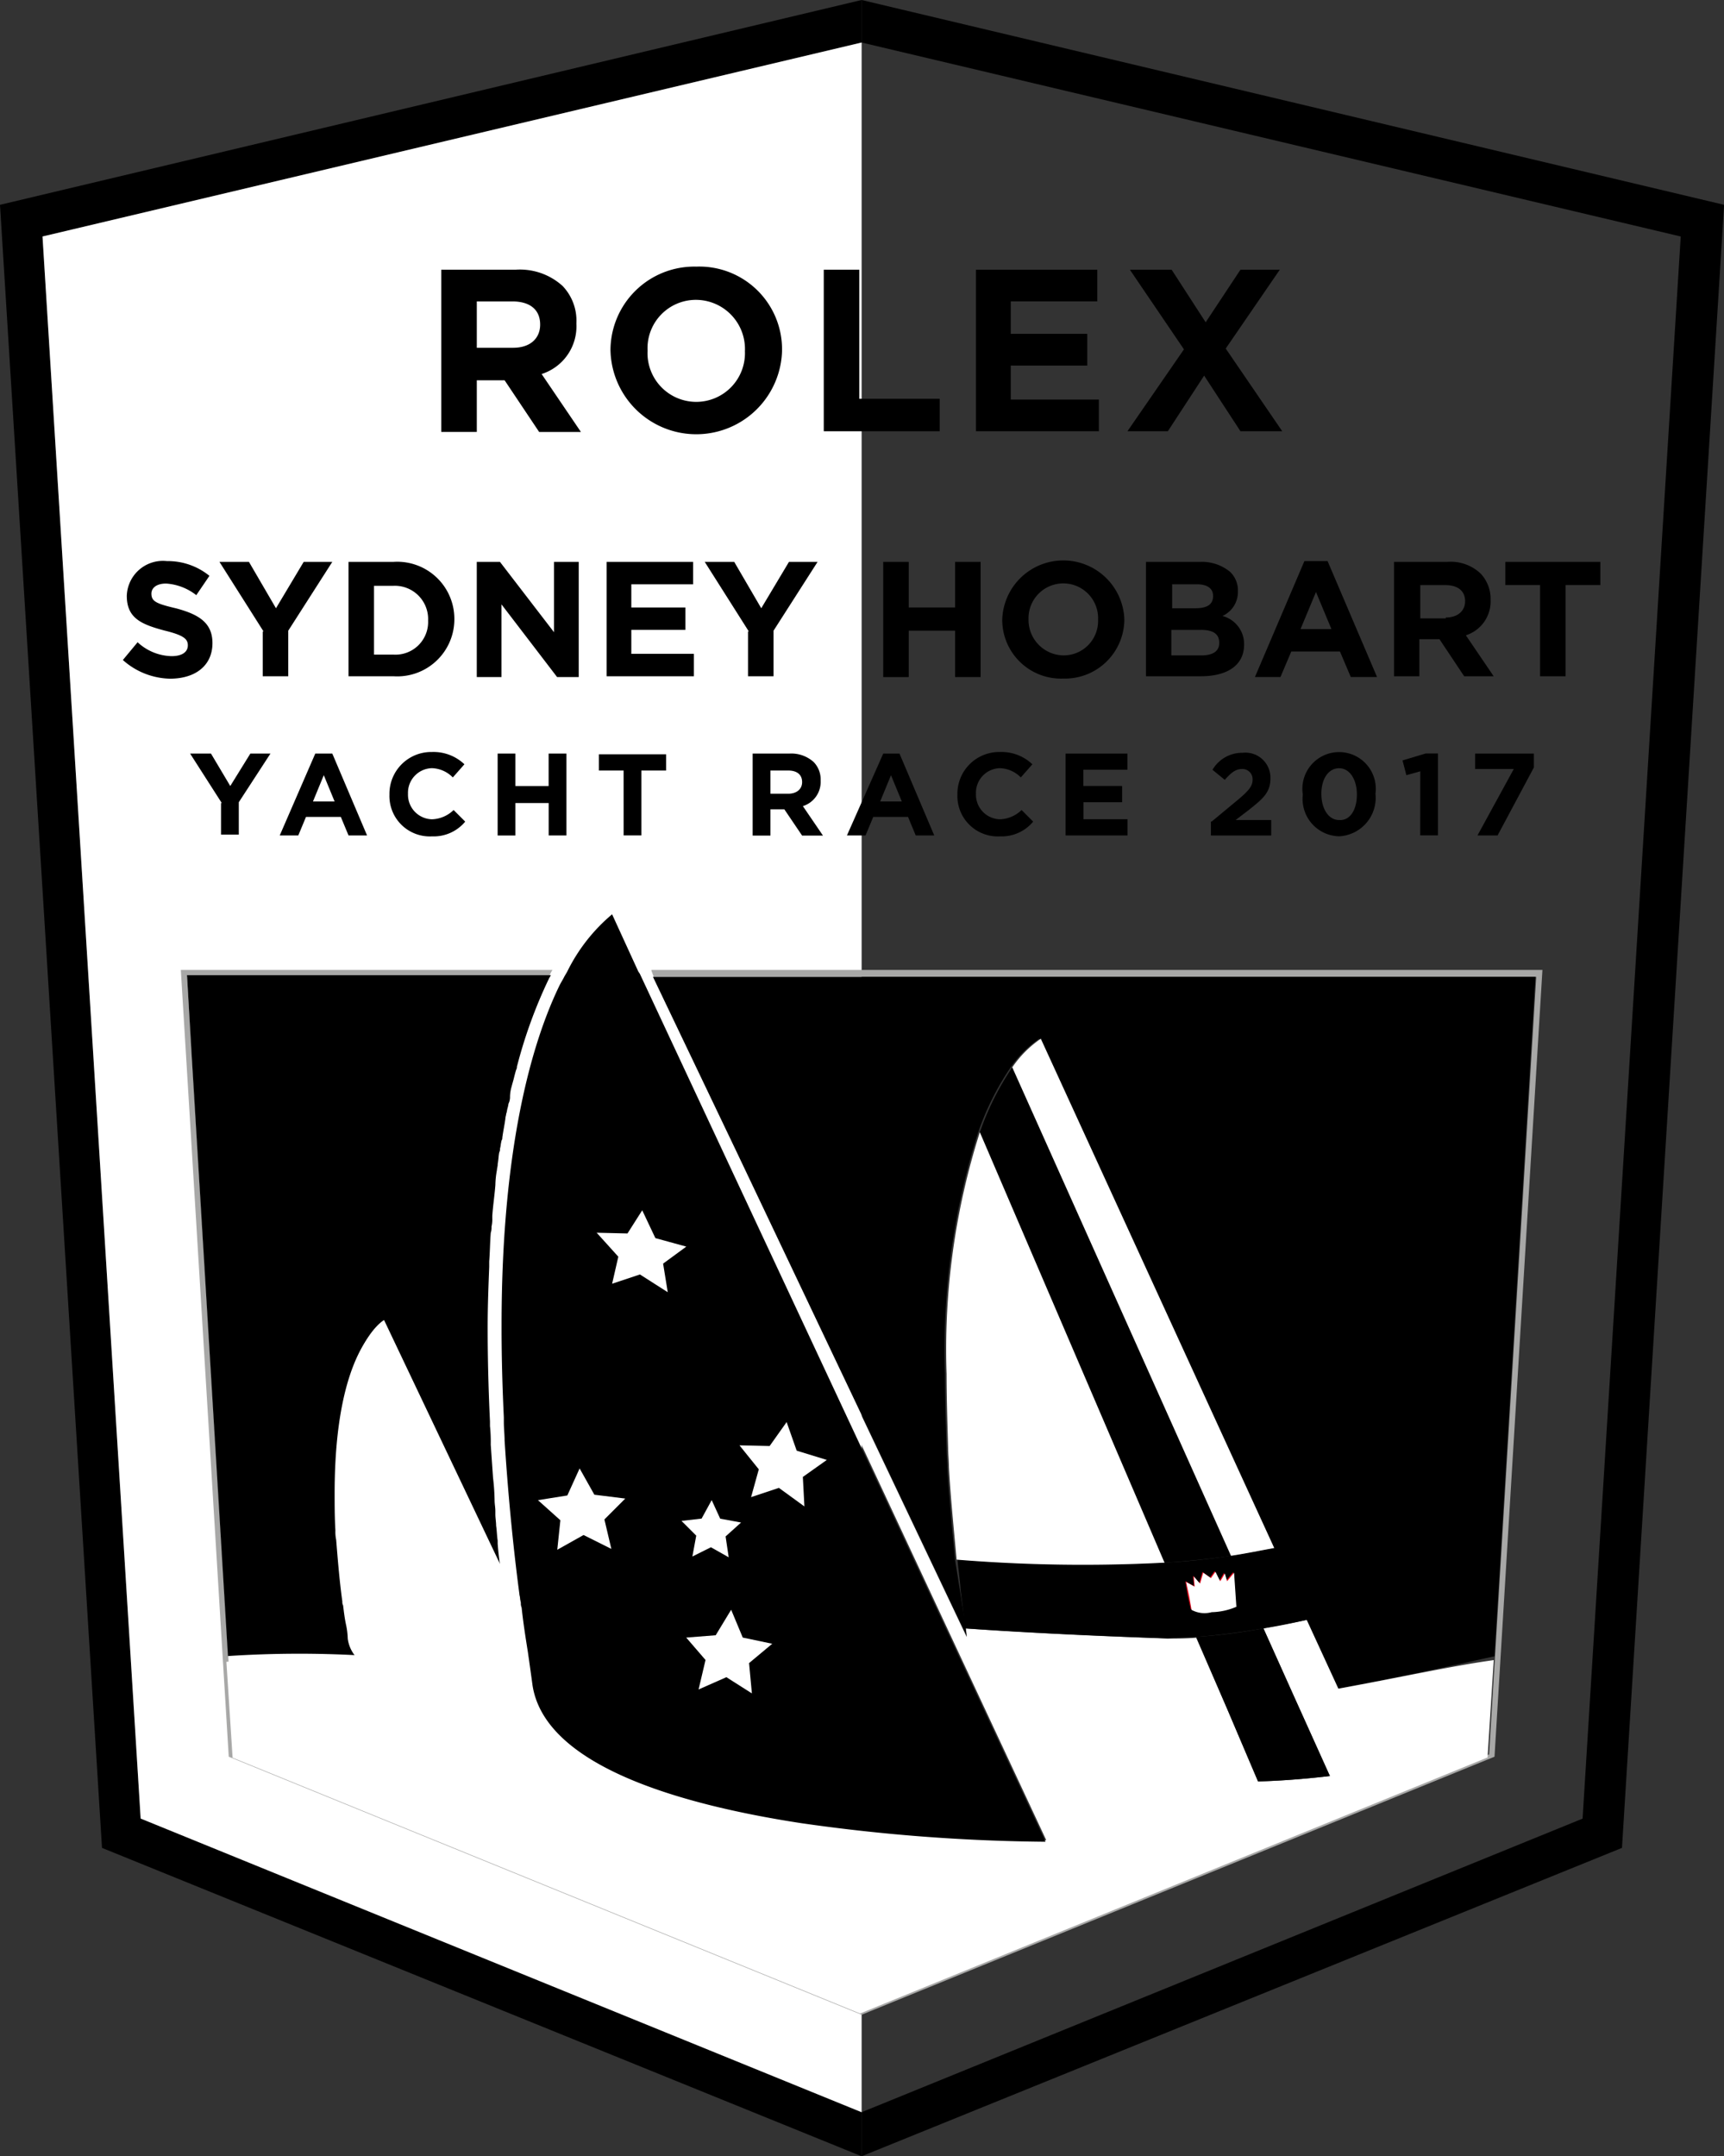 <svg id="Group_54" data-name="Group 54" xmlns="http://www.w3.org/2000/svg" viewBox="0 0 70.16 87.739">
  <rect x="0" y="0" width="70.16" height="87.739" fill="#333333" stroke="none"/>
  <defs>
    <style>
      .cls-1 {
        fill: #fff;
      }

      .cls-2 {
        fill: #ffd000;
      }

      .cls-3 {
        fill: none;
      }

      .cls-4 {
        fill: #a8a8a7;
      }

      .cls-5 {
        fill: #e3051b;
      }
    </style>
  </defs>
  <path id="Path_20" data-name="Path 20" d="M111.5,87.739l30.944-12.548L146.6,8.334,111.5,0V1.73l33.335,7.893L140.841,74,111.5,85.946Z" transform="translate(-76.436)"/>
  <path id="Path_21" data-name="Path 21" d="M35.064,87.739,4.151,75.191,0,8.334,35.064,0V1.73L1.73,9.623,5.723,74l29.341,11.95Z"/>
  <path id="Path_22" data-name="Path 22" class="cls-1" d="M38.835,5.5V89.717L9.494,77.767,5.5,13.393Z" transform="translate(-3.77 -3.77)"/>
  <path id="Path_23" data-name="Path 23" class="cls-2" d="M71.9,191.069,71.3,190l-.5,1.1-1.2.189.912.818-.126,1.2,1.069-.6,1.132.566-.283-1.2.849-.849Z" transform="translate(-47.712 -130.249)"/>
  <path id="Path_24" data-name="Path 24" class="cls-2" d="M91.1,209.432l-.472-1.132L90,209.338l-1.2.094.786.912-.283,1.2,1.132-.5,1.038.66-.126-1.226.943-.786Z" transform="translate(-60.874 -142.795)"/>
  <path id="Path_25" data-name="Path 25" class="cls-2" d="M80.848,158.078l-1.258-.346-.535-1.132-.6.943-1.258-.031.881.975-.252,1.1,1.132-.377,1.132.723L79.9,158.77Z" transform="translate(-52.922 -107.353)"/>
  <path id="Path_26" data-name="Path 26" class="cls-2" d="M98.027,185.164,97.618,184l-.692.975-1.226-.031.786.975-.314,1.132,1.132-.377,1.038.755-.063-1.2.975-.692Z" transform="translate(-65.605 -126.136)"/>
  <path id="Path_27" data-name="Path 27" class="cls-2" d="M88.64,196.4l.755-.377.723.409-.126-.849.629-.566-.849-.157-.346-.755-.409.755-.818.094.6.6Z" transform="translate(-60.463 -133.06)"/>
  <g id="Group_48" data-name="Group 48" transform="translate(5 22.8)">
    <path id="Path_28" data-name="Path 28" d="M15.9,76.625l.6-.723a2.094,2.094,0,0,0,1.384.566c.409,0,.66-.157.66-.44h0c0-.252-.157-.409-.943-.6-.943-.252-1.541-.5-1.541-1.415h0A1.471,1.471,0,0,1,17.693,72.6a2.682,2.682,0,0,1,1.73.6l-.535.786a2.221,2.221,0,0,0-1.226-.472c-.409,0-.6.189-.6.409h0c0,.314.189.409,1.006.6.943.252,1.478.6,1.478,1.415h0c0,.912-.692,1.447-1.73,1.447A2.97,2.97,0,0,1,15.9,76.625Z" transform="translate(-15.9 -72.569)"/>
    <path id="Path_29" data-name="Path 29" d="M30.193,75.53,28.4,72.7h1.2l1.1,1.887L31.828,72.7h1.164L31.2,75.5v1.855H30.161V75.53Z" transform="translate(-24.469 -72.637)"/>
    <path id="Path_30" data-name="Path 30" d="M45.1,72.7h1.824a2.325,2.325,0,0,1,2.484,2.327h0a2.325,2.325,0,0,1-2.484,2.327H45.1Zm1.038.943v2.83h.786a1.329,1.329,0,0,0,1.415-1.384h0a1.354,1.354,0,0,0-1.415-1.415h-.786Z" transform="translate(-35.917 -72.637)"/>
    <path id="Path_31" data-name="Path 31" d="M61.7,72.7h.943l2.2,2.862V72.7h1.006v4.686h-.881L62.706,74.43v2.956H61.7V72.7Z" transform="translate(-47.297 -72.637)"/>
    <path id="Path_32" data-name="Path 32" d="M78.5,72.7h3.522v.912H79.506v.943h2.2v.912h-2.2v.975h2.547v.912H78.5Z" transform="translate(-58.814 -72.637)"/>
    <path id="Path_33" data-name="Path 33" d="M92.993,75.53,91.2,72.7h1.2l1.1,1.887L94.628,72.7h1.164L94,75.5v1.855H92.961V75.53Z" transform="translate(-67.52 -72.637)"/>
    <path id="Path_34" data-name="Path 34" d="M114.3,72.7h1.038v1.855h1.887V72.7h1.038v4.686h-1.038V75.5h-1.887v1.887H114.3Z" transform="translate(-83.356 -72.637)"/>
    <path id="Path_35" data-name="Path 35" d="M129.7,74.921h0a2.486,2.486,0,0,1,4.969-.031h0a2.417,2.417,0,0,1-2.484,2.421A2.392,2.392,0,0,1,129.7,74.921Zm3.9,0h0a1.416,1.416,0,1,0-2.83-.031h0a1.443,1.443,0,0,0,1.415,1.478A1.4,1.4,0,0,0,133.6,74.921Z" transform="translate(-93.913 -72.5)"/>
    <path id="Path_36" data-name="Path 36" d="M148.331,72.7h2.17a1.8,1.8,0,0,1,1.226.409,1.043,1.043,0,0,1,.314.786h0a1.07,1.07,0,0,1-.629,1.006,1.181,1.181,0,0,1,.881,1.164h0c0,.849-.692,1.289-1.761,1.289H148.3V72.7Zm2.7,1.384c0-.314-.252-.472-.66-.472h-1.006v.975h.943c.44,0,.723-.126.723-.5Zm-.5,1.384h-1.2v1.038h1.226c.44,0,.723-.157.723-.5h0C151.288,75.656,151.067,75.467,150.533,75.467Z" transform="translate(-106.663 -72.637)"/>
    <path id="Path_37" data-name="Path 37" d="M164.413,72.6h.943l2.013,4.717H166.3l-.44-1.038h-1.981l-.44,1.038H162.4Zm1.1,2.767-.629-1.509-.629,1.509Z" transform="translate(-116.329 -72.569)"/>
    <path id="Path_38" data-name="Path 38" d="M180.431,72.7h2.138a1.766,1.766,0,0,1,1.352.472,1.5,1.5,0,0,1,.409,1.069h0a1.448,1.448,0,0,1-1.006,1.447l1.132,1.667h-1.2l-1.006-1.509h-.818v1.509H180.4V72.7Zm2.076,2.264c.5,0,.786-.283.786-.66h0c0-.44-.314-.66-.818-.66h-1.006V75h1.038Z" transform="translate(-128.669 -72.637)"/>
    <path id="Path_39" data-name="Path 39" d="M196.215,73.643H194.8V72.7h3.868v.943h-1.415v3.711h-1.038Z" transform="translate(-138.54 -72.637)"/>
  </g>
  <g id="Group_49" data-name="Group 49" transform="translate(17.957 10.849)">
    <path id="Path_40" data-name="Path 40" d="M57.1,34.9h3.019a2.582,2.582,0,0,1,1.918.66A2.04,2.04,0,0,1,62.6,37.07V37.1a2.036,2.036,0,0,1-1.415,2.044l1.6,2.359h-1.7L59.679,39.4H58.547V41.5H57.1Zm2.925,3.176c.692,0,1.1-.377,1.1-.943h0c0-.629-.44-.943-1.132-.943H58.547v1.887Z" transform="translate(-57.1 -34.774)"/>
    <path id="Path_41" data-name="Path 41" d="M79,37.928h0A3.411,3.411,0,0,1,82.491,34.5a3.366,3.366,0,0,1,3.491,3.4v.031a3.492,3.492,0,0,1-6.981,0Zm5.472,0h0a2,2,0,0,0-1.981-2.076A1.968,1.968,0,0,0,80.509,37.9v.031a1.983,1.983,0,1,0,3.962,0Z" transform="translate(-72.113 -34.5)"/>
    <path id="Path_42" data-name="Path 42" d="M106.6,34.9h1.447v5.252h3.271v1.321H106.6Z" transform="translate(-91.033 -34.774)"/>
    <path id="Path_43" data-name="Path 43" d="M126.3,34.9h4.937v1.289h-3.522V37.51h3.113V38.8h-3.113v1.384H131.3v1.289h-5Z" transform="translate(-104.538 -34.774)"/>
    <path id="Path_44" data-name="Path 44" d="M152.1,34.9l-2.2,3.208,2.3,3.365h-1.7l-1.478-2.264-1.478,2.264H145.9l2.3-3.333-2.2-3.239h1.7l1.384,2.138,1.415-2.138Z" transform="translate(-117.975 -34.774)"/>
  </g>
  <g id="Group_50" data-name="Group 50" transform="translate(7.83 42.989)">
    <path id="Path_45" data-name="Path 45" class="cls-3" d="M24.9,136.7l1.6,26.322-.126-1.855Z" transform="translate(-24.9 -136.7)"/>
    <path id="Path_46" data-name="Path 46" class="cls-3" d="M30.3,226.9h0l25.535,10.409L81.371,226.9h0L55.835,237.309Z" transform="translate(-28.602 -198.534)"/>
  </g>
  <path id="Path_47" data-name="Path 47" class="cls-3" d="M65.057,200.621c-.063-.44-.094-.881-.157-1.321.031.409.094.849.157,1.321Z" transform="translate(-44.49 -136.625)"/>
  <path id="Path_48" data-name="Path 48" class="cls-3" d="M64.5,195c.031.409.063.786.126,1.2C64.563,195.818,64.531,195.409,64.5,195Z" transform="translate(-44.216 -133.677)"/>
  <path id="Path_49" data-name="Path 49" class="cls-3" d="M64.1,190.8a8.307,8.307,0,0,1,.063.912A8.306,8.306,0,0,0,64.1,190.8Z" transform="translate(-43.942 -130.798)"/>
  <path id="Path_50" data-name="Path 50" class="cls-3" d="M84.6,126.3Z" transform="translate(-57.995 -86.582)"/>
  <path id="Path_51" data-name="Path 51" class="cls-3" d="M96.946,156.373,82.7,125.9Z" transform="translate(-56.693 -86.307)"/>
  <path id="Path_52" data-name="Path 52" class="cls-3" d="M71.2,126.3Z" transform="translate(-48.809 -86.582)"/>
  <path id="Path_53" data-name="Path 53" class="cls-3" d="M75.124,118.2a7.17,7.17,0,0,0-1.824,2.327h0A7.579,7.579,0,0,1,75.124,118.2Z" transform="translate(-50.249 -81.029)"/>
  <path id="Path_54" data-name="Path 54" class="cls-3" d="M73.026,125.6c-.031.063-.094.157-.126.22h0C72.931,125.757,72.994,125.663,73.026,125.6Z" transform="translate(-49.975 -86.102)"/>
  <path id="Path_55" data-name="Path 55" class="cls-3" d="M24.9,136.7l1.6,26.322-.126-1.855Z" transform="translate(-17.07 -93.711)"/>
  <path id="Path_56" data-name="Path 56" class="cls-3" d="M120.545,126.3l-.409,6.29.409-6.29h0Z" transform="translate(-57.995 -86.582)"/>
  <path id="Path_57" data-name="Path 57" class="cls-3" d="M24.2,126.3l.22,3.271Z" transform="translate(-16.59 -86.582)"/>
  <path id="Path_58" data-name="Path 58" class="cls-3" d="M193.5,167.653l1.289-21.353Z" transform="translate(-132.649 -100.292)"/>
  <path id="Path_59" data-name="Path 59" class="cls-3" d="M192.7,226.9Z" transform="translate(-132.1 -155.545)"/>
  <path id="Path_60" data-name="Path 60" class="cls-3" d="M30.3,226.9h0l25.535,10.409L81.371,226.9h0L55.835,237.309Z" transform="translate(-20.771 -155.545)"/>
  <path id="Path_61" data-name="Path 61" class="cls-3" d="M30,220.4l.094,2.044L30,220.463Z" transform="translate(-20.566 -151.089)"/>
  <path id="Path_62" data-name="Path 62" class="cls-3" d="M38.98,126.3h0Z" transform="translate(-16.59 -86.582)"/>
  <path id="Path_63" data-name="Path 63" class="cls-4" d="M42.552,125.531l.094.252H78.559l-1.918,31.636L51.105,167.8,25.57,157.388l-1.918-31.636H38.4a.942.942,0,0,1,.126-.252H23.4l1.95,32.014,25.756,10.5,25.756-10.5,1.95-32.014H42.552Z" transform="translate(-16.041 -86.033)"/>
  <path id="Path_64" data-name="Path 64" class="cls-3" d="M77.829,159.588l1.132-.377,1.132.723L79.9,158.77l.943-.692-1.258-.346-.535-1.132-.6.943-1.258-.031.881.975Z" transform="translate(-52.922 -107.353)"/>
  <path id="Path_65" data-name="Path 65" class="cls-3" d="M88.8,195.547l-.157.849.755-.377.723.409-.126-.849.629-.566-.849-.157-.346-.755-.409.755-.818.094Z" transform="translate(-60.463 -133.06)"/>
  <path id="Path_66" data-name="Path 66" class="cls-3" d="M91.1,209.432l-.472-1.132L90,209.338l-1.2.094.786.912-.283,1.2,1.132-.5,1.038.66-.126-1.226.943-.786Z" transform="translate(-60.874 -142.795)"/>
  <path id="Path_67" data-name="Path 67" class="cls-3" d="M96.172,187.05l1.132-.377,1.038.755-.063-1.2.975-.692-1.226-.377L97.618,184l-.692.975-1.226-.031.786.975Z" transform="translate(-65.605 -126.136)"/>
  <path id="Path_68" data-name="Path 68" class="cls-3" d="M70.386,193.3l1.069-.6,1.132.566-.283-1.2.849-.849-1.258-.157L71.3,190l-.5,1.1-1.2.189.912.818Z" transform="translate(-47.712 -130.249)"/>
  <path id="Path_69" data-name="Path 69" d="M31.276,153.874a1.4,1.4,0,0,1-.44-.849,3.5,3.5,0,0,1-.063-.535,7.343,7.343,0,0,0-.126-.818.342.342,0,0,0-.031-.157c-.126-.912-.189-1.73-.252-2.516a1.531,1.531,0,0,0-.031-.377c-.031-.535-.031-1.038-.031-1.509,0-5.849,1.918-6.887,1.918-6.887l4.874,10.252c-.063-.44-.094-.881-.157-1.321v-.126c-.031-.409-.094-.786-.126-1.2,0-.157-.031-.283-.031-.44a8.885,8.885,0,0,1-.063-.912c-.031-.472-.063-.912-.094-1.352,0-.252-.031-.5-.031-.755v-.189c-.063-1.321-.094-2.579-.094-3.805,0-.881.031-1.7.063-2.484v-.189c.031-.377.031-.786.063-1.164a.692.692,0,0,1,.031-.252,1.29,1.29,0,0,1,.031-.346v-.094c.031-.44.063-.849.126-1.258.031-.189.031-.409.063-.6,0-.063.031-.157.031-.22v-.031c.031-.157.031-.314.063-.472,0-.063.031-.094.031-.157.031-.094.031-.22.063-.314a.189.189,0,0,1,.031-.126c.031-.283.094-.535.126-.786,0-.063.031-.126.031-.189.031-.094.031-.189.063-.252a1.363,1.363,0,0,1,.031-.157c.031-.094.031-.189.063-.252v-.063l.094-.377c.063-.22.094-.44.157-.66,0-.031.031-.063.031-.126a18.557,18.557,0,0,1,1.321-3.616H24.2l.189,3.239,1.478,24.466A44.221,44.221,0,0,1,31.276,153.874Z" transform="translate(-16.59 -86.513)"/>
  <path id="Path_70" data-name="Path 70" d="M97.236,152.879c0,.094.031.22.031.314v.031l-9.34-19.655L84.5,126.4h35.913l-.377,6.29-1.289,21.353h0c-1.415.314-2.988.66-4.717,1.006-.22.031-.44.094-.692.126-.314.063-.629.126-.975.189l-1.289-2.8-1.352-2.925-9.5-20.724a4.416,4.416,0,0,0-1.164,1.164,11.289,11.289,0,0,0-1.321,2.642,29.144,29.144,0,0,0-1.352,9.843c0,.943.031,1.95.063,3.019,0,.252.031.5.031.755.063,1.164.189,2.421.314,3.774Z" transform="translate(-57.927 -86.65)"/>
  <path id="Path_71" data-name="Path 71" class="cls-1" d="M72.489,126.3c-.063.126-.126.22-.189.346.063-.126.126-.22.189-.346Z" transform="translate(-49.563 -86.582)"/>
  <path id="Path_72" data-name="Path 72" class="cls-1" d="M192.7,218.194h0l.252-3.994h0Z" transform="translate(-132.1 -146.839)"/>
  <path id="Path_73" data-name="Path 73" class="cls-1" d="M64.026,153c-.031.409-.094.818-.126,1.258C63.931,153.849,63.963,153.409,64.026,153Z" transform="translate(-43.805 -104.885)"/>
  <path id="Path_74" data-name="Path 74" class="cls-1" d="M63.563,159.2c-.031.377-.031.755-.063,1.164C63.531,159.955,63.563,159.577,63.563,159.2Z" transform="translate(-43.531 -109.135)"/>
  <path id="Path_75" data-name="Path 75" class="cls-1" d="M66.931,137.8c0,.031-.031.063-.031.126A.238.238,0,0,1,66.931,137.8Z" transform="translate(-45.862 -94.465)"/>
  <path id="Path_76" data-name="Path 76" class="cls-1" d="M63.831,157.3c0,.126-.031.22-.031.346A1.41,1.41,0,0,1,63.831,157.3Z" transform="translate(-43.736 -107.833)"/>
  <path id="Path_77" data-name="Path 77" class="cls-1" d="M63.5,163v0Z" transform="translate(-43.531 -111.74)"/>
  <path id="Path_78" data-name="Path 78" class="cls-1" d="M65.226,144.4c-.031.252-.094.535-.126.786C65.131,144.935,65.194,144.652,65.226,144.4Z" transform="translate(-44.628 -98.99)"/>
  <path id="Path_79" data-name="Path 79" class="cls-1" d="M64.863,147.3c-.031.094-.031.22-.063.314A.93.93,0,0,0,64.863,147.3Z" transform="translate(-44.422 -100.978)"/>
  <path id="Path_80" data-name="Path 80" class="cls-1" d="M66.194,140.3l-.094.377Z" transform="translate(-45.313 -96.179)"/>
  <path id="Path_81" data-name="Path 81" class="cls-1" d="M64.663,148.9c-.031.157-.031.314-.063.472C64.631,149.214,64.631,149.057,64.663,148.9Z" transform="translate(-44.285 -102.074)"/>
  <path id="Path_82" data-name="Path 82" class="cls-1" d="M30.3,226.9h0l25.535,10.409Z" transform="translate(-20.771 -155.545)"/>
  <path id="Path_83" data-name="Path 83" class="cls-1" d="M65.963,141.6c-.031.094-.031.189-.063.252C65.931,141.789,65.931,141.694,65.963,141.6Z" transform="translate(-45.176 -97.07)"/>
  <path id="Path_84" data-name="Path 84" class="cls-1" d="M65.663,143c-.031.094-.031.189-.063.252C65.631,143.189,65.631,143.094,65.663,143Z" transform="translate(-44.97 -98.03)"/>
  <path id="Path_85" data-name="Path 85" class="cls-1" d="M30,220.6l.094,1.981h0Z" transform="translate(-20.566 -151.227)"/>
  <path id="Path_86" data-name="Path 86" class="cls-1" d="M64.531,150.5c0,.063-.031.157-.031.22A.535.535,0,0,1,64.531,150.5Z" transform="translate(-44.216 -103.171)"/>
  <path id="Path_87" data-name="Path 87" class="cls-1" d="M30.3,226.9Z" transform="translate(-20.771 -155.545)"/>
  <path id="Path_88" data-name="Path 88" class="cls-1" d="M64.9,198.8v0Z" transform="translate(-44.49 -136.282)"/>
  <path id="Path_89" data-name="Path 89" class="cls-1" d="M74.553,148.371l-1.289-2.8c-.566.126-1.164.22-1.761.346l1.258,2.8,1.447,3.208c-.786.094-1.793.189-2.925.22l-1.258-2.956L68.767,146.3c-.409.031-.786.031-1.132.031-3.679-.126-6.478-.283-8.239-.409,0,.094.031.22.031.314v.031l-9.34-19.655-3.428-7.17h0l-.094-.252-1.321-2.767-.094-.22-.22.126a6.817,6.817,0,0,0-2.359,2.893.788.788,0,0,1-.126.22h0a19.365,19.365,0,0,0-1.321,3.616.238.238,0,0,1-.031.126c-.031.094-.063.22-.094.346s-.063.22-.094.346a1.579,1.579,0,0,0-.063.377v.063a.593.593,0,0,1-.063.252,1.362,1.362,0,0,1-.031.157c-.031.094-.031.189-.063.252,0,.063-.031.126-.031.189-.031.252-.094.535-.126.786a.189.189,0,0,1-.031.126c-.031.094-.031.22-.063.314a.284.284,0,0,1-.031.157c-.031.157-.031.314-.063.472v.031c0,.063-.031.157-.031.22a3.483,3.483,0,0,0-.063.6c-.031.409-.094.818-.126,1.258v.094a1.29,1.29,0,0,1-.031.346.692.692,0,0,1-.031.252c-.031.377-.031.755-.063,1.164v.22c-.031.786-.063,1.6-.063,2.484,0,1.2.031,2.484.094,3.805v.189a6.06,6.06,0,0,1,.031.755c.031.44.063.912.094,1.352a8.884,8.884,0,0,1,.063.912c0,.157.031.283.031.44v.126c0,.157.031.314.031.472.031.189.031.409.063.6v.126c.031.44.094.881.157,1.321h0l-4.874-10.252s-1.918,1.006-1.918,6.887c0,.472,0,.975.031,1.51a1.531,1.531,0,0,0,.031.377c.063.755.126,1.6.252,2.516a.284.284,0,0,0,.031.157c.031.252.063.535.126.818a3.1,3.1,0,0,1,.063.535,1.4,1.4,0,0,0,.44.849,33.853,33.853,0,0,0-5.378.094l.126,1.95.126,1.95,25.535,10.409L80.623,151.17l.252-3.962C79.082,147.459,76.975,147.931,74.553,148.371Zm-33.9-10.095c0-.252-.031-.5-.031-.755v-.189q-.094-1.981-.094-3.774c0-7.422,1.289-11.6,2.359-13.837a3.428,3.428,0,0,1,.189-.346c.031-.094.094-.157.126-.252.252-.44.472-.786.692-1.1a.686.686,0,0,1,.126-.157l.031-.031a.956.956,0,0,0,.157-.22,2.837,2.837,0,0,1,.283-.314.434.434,0,0,0,.094-.126l.094-.094a.834.834,0,0,1,.189-.157c.063-.031.094-.094.157-.126l1.069,2.327.063.094L60.4,149.692l2.264,4.843a73.343,73.343,0,0,1-9.937-.755c-4.717-.723-10.409-2.264-10.944-5.629-.063-.472-.126-.912-.189-1.352-.094-.629-.157-1.226-.252-1.792h0a.236.236,0,0,0-.031-.157l-.031-.157a.535.535,0,0,0-.031-.22C40.967,142.333,40.747,140.226,40.653,138.276Z" transform="translate(-20.086 -79.658)"/>
  <path id="Path_90" data-name="Path 90" class="cls-1" d="M64.4,193.7c0,.157.031.283.031.44C64.431,193.983,64.4,193.826,64.4,193.7Z" transform="translate(-44.148 -132.786)"/>
  <path id="Path_91" data-name="Path 91" class="cls-1" d="M63.8,186.5c.031.44.063.912.094,1.352C63.863,187.381,63.831,186.94,63.8,186.5Z" transform="translate(-43.736 -127.85)"/>
  <path id="Path_92" data-name="Path 92" class="cls-1" d="M67.331,207.389a.4.4,0,0,0-.031-.189c.094.66.157,1.321.252,1.981-.063-.6-.126-1.2-.22-1.792Z" transform="translate(-46.136 -142.04)"/>
  <path id="Path_93" data-name="Path 93" class="cls-1" d="M130.264,227.643,128,222.8h0Z" transform="translate(-87.747 -152.735)"/>
  <path id="Path_94" data-name="Path 94" d="M137.052,157.975,128.121,138.1a11.288,11.288,0,0,0-1.321,2.642l7.516,17.516Q135.731,158.164,137.052,157.975Z" transform="translate(-86.924 -94.671)"/>
  <path id="Path_95" data-name="Path 95" d="M133.617,203.916c.849-.063,1.824-.189,2.736-.346.6-.094,1.2-.22,1.761-.346l-1.352-2.925c-.535.094-1.132.22-1.73.314a25.4,25.4,0,0,1-2.7.283h-.063a68.6,68.6,0,0,1-8.365-.126c.031.409.094.786.126,1.226,0,.094.031.189.031.283.063.409.094.849.157,1.289,1.761.126,4.591.283,8.239.409C132.831,203.948,133.24,203.948,133.617,203.916Z" transform="translate(-84.936 -137.31)"/>
  <path id="Path_96" data-name="Path 96" class="cls-5" d="M153.4,203.709l.283.157.063.031-.031-.346v-.063l.189.22.063.063.126-.44h0l.314.22.157-.22.031-.031h0l.094.189.094.189.063-.094.126-.22h0l.094.314.126-.157.157-.189h0l.094,1.384h0a2.482,2.482,0,0,1-1.006.22,1.088,1.088,0,0,1-.818-.094l-.126-.566-.094-.566Z" transform="translate(-105.159 -139.367)"/>
  <path id="Path_97" data-name="Path 97" class="cls-1" d="M153.72,204.941a1.1,1.1,0,0,0,.818.094,2.677,2.677,0,0,0,1.006-.22l-.094-1.384-.157.189-.126.157h0l-.094-.314-.126.22-.063.094h0l-.094-.189-.094-.189-.031.031-.157.22h0l-.314-.22-.126.44-.063-.063-.189-.22v.063l.031.346h0l-.063-.031-.283-.157.126.6Z" transform="translate(-105.228 -139.435)"/>
  <path id="Path_98" data-name="Path 98" d="M156.058,213.971l1.258,2.956c1.1-.031,2.107-.126,2.925-.22l-1.447-3.208-1.258-2.8a22.442,22.442,0,0,1-2.736.346Z" transform="translate(-106.119 -144.44)"/>
  <path id="Path_99" data-name="Path 99" d="M64.994,138.772v.189c0,.252.031.5.031.755.126,1.95.314,4.057.6,6.227,0,.063.031.126.031.22l.031.157a.4.4,0,0,0,.031.189h0c.063.6.157,1.2.252,1.793.063.44.126.881.189,1.352.5,3.365,6.227,4.906,10.944,5.629a73.665,73.665,0,0,0,9.937.755l-2.264-4.843h0L70.529,120.721l-.063-.094L69.4,118.3a7.17,7.17,0,0,0-1.824,2.327c-.031.063-.094.157-.126.22-.063.126-.126.22-.189.346-1.069,2.2-2.359,6.415-2.359,13.837C64.9,136.194,64.931,137.452,64.994,138.772Z" transform="translate(-44.49 -81.097)"/>
  <path id="Path_100" data-name="Path 100" class="cls-1" d="M91.473,211.7l-1.038-.66-1.132.5.283-1.2-.786-.912,1.2-.094.629-1.038.472,1.132,1.2.252-.943.786Z" transform="translate(-60.874 -142.795)"/>
  <path id="Path_101" data-name="Path 101" class="cls-1" d="M96.926,184.975l.692-.975.409,1.164,1.226.377-.975.692.063,1.2-1.038-.755-1.132.377.314-1.132-.786-.975Z" transform="translate(-65.605 -126.136)"/>
  <path id="Path_102" data-name="Path 102" class="cls-1" d="M89.426,194.1l.346.755.849.157-.629.566.126.849-.723-.409-.755.377.157-.849-.6-.6.818-.094Z" transform="translate(-60.463 -133.06)"/>
  <path id="Path_103" data-name="Path 103" class="cls-1" d="M78.458,157.543l.6-.943.535,1.132,1.258.346-.943.692.189,1.164-1.132-.723-1.132.377.252-1.1-.881-.975Z" transform="translate(-52.922 -107.353)"/>
  <path id="Path_104" data-name="Path 104" class="cls-1" d="M70.8,191.1l.5-1.1.6,1.069,1.258.157-.849.849.283,1.2-1.132-.566-1.069.6.126-1.2-.912-.818Z" transform="translate(-47.712 -130.249)"/>
  <path id="Path_105" data-name="Path 105" class="cls-1" d="M141.661,155.124l-9.5-20.724A4.417,4.417,0,0,0,131,135.564l8.9,19.875C140.529,155.344,141.126,155.218,141.661,155.124Z" transform="translate(-89.804 -92.134)"/>
  <path id="Path_106" data-name="Path 106" class="cls-1" d="M131.305,164.016h.063L123.852,146.5a29.144,29.144,0,0,0-1.352,9.843c0,.943.031,1.95.063,3.019,0,.252.031.5.031.755.063,1.164.189,2.421.314,3.774A63.46,63.46,0,0,0,131.305,164.016Z" transform="translate(-83.977 -100.429)"/>
  <g id="Group_53" data-name="Group 53" transform="translate(7.736 30.599)">
    <g id="Group_51" data-name="Group 51">
      <path id="Path_107" data-name="Path 107" d="M25.889,99.513,24.6,97.5h.849l.786,1.321.818-1.321h.818l-1.289,1.981V100.8h-.723V99.513Z" transform="translate(-24.6 -97.437)"/>
      <path id="Path_108" data-name="Path 108" d="M37.647,97.5h.692l1.415,3.333H39l-.314-.755H37.269l-.314.755H36.2Zm.786,1.95-.44-1.069-.44,1.069Z" transform="translate(-32.552 -97.437)"/>
      <path id="Path_109" data-name="Path 109" d="M50.4,99.03h0a1.7,1.7,0,0,1,1.73-1.73,1.822,1.822,0,0,1,1.321.5l-.472.535a1.247,1.247,0,0,0-.849-.377A1,1,0,0,0,51.155,99h0a1,1,0,0,0,.975,1.038,1.322,1.322,0,0,0,.881-.377l.472.472a1.667,1.667,0,0,1-1.352.6A1.643,1.643,0,0,1,50.4,99.03Z" transform="translate(-42.287 -97.3)"/>
      <path id="Path_110" data-name="Path 110" d="M64.4,97.5h.723v1.321h1.352V97.5H67.2v3.333h-.723V99.513H65.123v1.321H64.4Z" transform="translate(-51.884 -97.437)"/>
      <path id="Path_111" data-name="Path 111" d="M78.506,98.26H77.5V97.6h2.736v.66H79.23V100.9h-.723Z" transform="translate(-60.864 -97.506)"/>
      <path id="Path_112" data-name="Path 112" d="M97.4,97.5h1.509a1.362,1.362,0,0,1,.975.346,1.02,1.02,0,0,1,.283.755h0a1.032,1.032,0,0,1-.723,1.038l.818,1.2h-.849l-.723-1.069h-.566v1.069H97.4Zm1.447,1.635c.346,0,.566-.189.566-.472h0c0-.314-.22-.472-.566-.472h-.723v.943Z" transform="translate(-74.506 -97.437)"/>
      <path id="Path_113" data-name="Path 113" d="M111.078,97.5h.66l1.415,3.333H112.4l-.314-.755h-1.415l-.314.755H109.6Zm.755,1.95-.44-1.069-.44,1.069Z" transform="translate(-82.869 -97.437)"/>
      <path id="Path_114" data-name="Path 114" d="M123.9,99.03h0a1.7,1.7,0,0,1,1.73-1.73,1.822,1.822,0,0,1,1.321.5l-.472.535a1.247,1.247,0,0,0-.849-.377A1,1,0,0,0,124.655,99h0a1,1,0,0,0,.975,1.038,1.322,1.322,0,0,0,.881-.377l.472.472a1.667,1.667,0,0,1-1.352.6A1.643,1.643,0,0,1,123.9,99.03Z" transform="translate(-92.673 -97.3)"/>
      <path id="Path_115" data-name="Path 115" d="M137.9,97.5h2.516v.66h-1.793v.66H140.2v.66h-1.572v.692h1.793v.66H137.9Z" transform="translate(-102.27 -97.437)"/>
    </g>
    <g id="Group_52" data-name="Group 52" transform="translate(41.542)">
      <path id="Path_116" data-name="Path 116" d="M156.731,100.2l1.1-.912c.409-.346.566-.535.566-.786a.413.413,0,0,0-.44-.44c-.252,0-.44.157-.692.44l-.5-.409a1.4,1.4,0,0,1,1.226-.692,1.018,1.018,0,0,1,1.132,1.038h0c0,.566-.283.818-.881,1.289l-.535.409h1.447v.629H156.7V100.2Z" transform="translate(-156.7 -97.369)"/>
      <path id="Path_117" data-name="Path 117" d="M168.6,99.03h0A1.494,1.494,0,1,1,171.556,99h0a1.566,1.566,0,0,1-1.478,1.73A1.52,1.52,0,0,1,168.6,99.03Zm2.2,0h0c0-.6-.283-1.069-.723-1.069s-.723.44-.723,1.038h0c0,.6.283,1.069.723,1.069C170.518,100.1,170.8,99.659,170.8,99.03Z" transform="translate(-164.858 -97.3)"/>
      <path id="Path_118" data-name="Path 118" d="M182.223,98.223l-.566.157-.157-.6.943-.283h.5v3.333h-.723Z" transform="translate(-173.701 -97.437)"/>
      <path id="Path_119" data-name="Path 119" d="M192.472,98.129H190.9V97.5h2.39v.566l-1.478,2.767h-.818Z" transform="translate(-180.145 -97.437)"/>
    </g>
  </g>
</svg>
